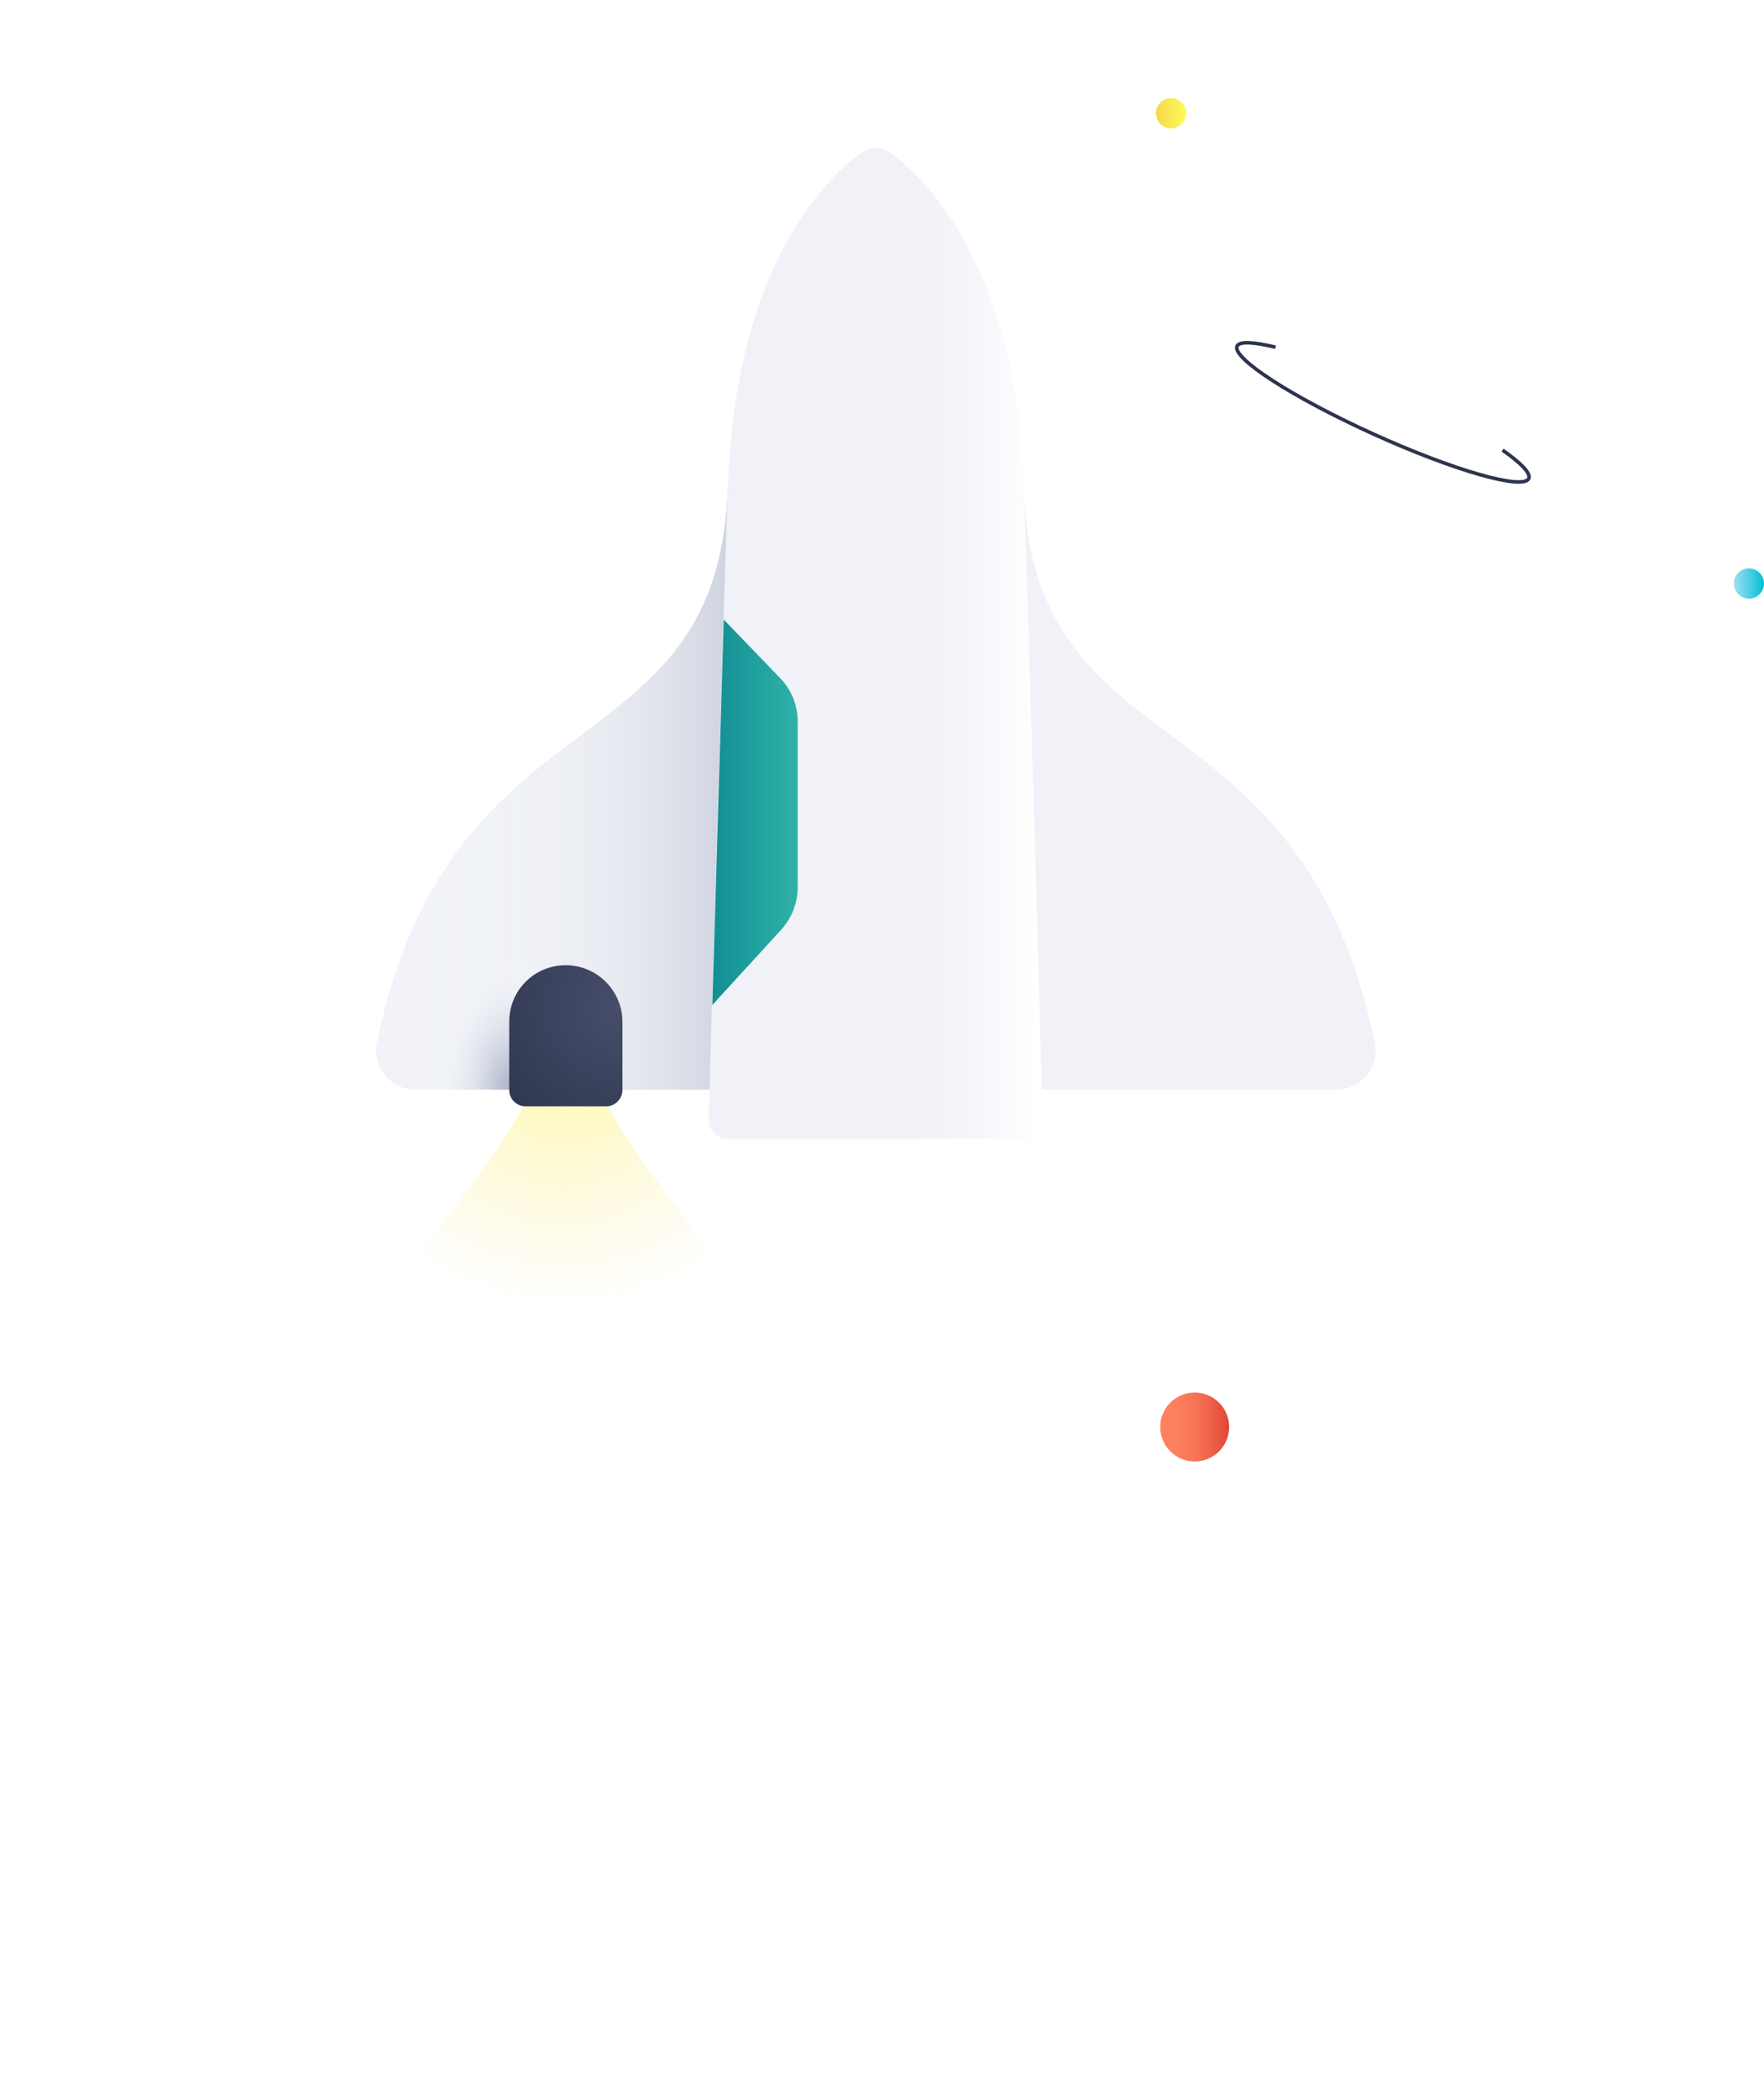 <?xml version="1.0" encoding="UTF-8" standalone="no"?>
<svg
   xmlns:dc="http://purl.org/dc/elements/1.1/"
   xmlns:cc="http://creativecommons.org/ns#"
   xmlns:rdf="http://www.w3.org/1999/02/22-rdf-syntax-ns#"
   xmlns:svg="http://www.w3.org/2000/svg"
   xmlns="http://www.w3.org/2000/svg"
   xmlns:xlink="http://www.w3.org/1999/xlink"
   id="Calque_2"
   viewBox="0 0 496 590.07"
   version="1.1"
   width="496"
   height="590.07">
  <defs
     id="defs271">
    <style
       id="style2">.cls-1{fill:url(#Dégradé_sans_nom_47-6);}.cls-2{fill:url(#Dégradé_sans_nom_16);}.cls-3{fill:url(#Dégradé_sans_nom_20);}.cls-4{fill:url(#Dégradé_sans_nom_47-9);}.cls-5{fill:url(#Dégradé_sans_nom_47-8);}.cls-6{fill:url(#Dégradé_sans_nom_21-2);}.cls-7{fill:url(#Dégradé_sans_nom_47-2);}.cls-8{fill:url(#Dégradé_sans_nom_2);}.cls-9{fill:url(#Dégradé_sans_nom_47-13);}.cls-10,.cls-11{opacity:.5;}.cls-12{fill:url(#Dégradé_sans_nom_12);}.cls-13{fill:url(#Dégradé_sans_nom_24-2);}.cls-14{fill:url(#Dégradé_sans_nom_31);}.cls-15{fill:url(#Dégradé_sans_nom_47-10);}.cls-16{fill:url(#Dégradé_sans_nom_15);}.cls-17{fill:url(#Dégradé_sans_nom_30-3);}.cls-18{fill:url(#Dégradé_sans_nom_17);}.cls-19{fill:url(#Dégradé_sans_nom_5);}.cls-20{fill:#f0f2f8;}.cls-21{fill:url(#Dégradé_sans_nom_26);}.cls-22{fill:url(#Dégradé_sans_nom_15-2);}.cls-11{fill:url(#Dégradé_sans_nom_11);isolation:isolate;}.cls-23{fill:url(#Dégradé_sans_nom_47-4);}.cls-24{fill:url(#Dégradé_sans_nom_30-2);}.cls-25{fill:url(#Dégradé_sans_nom_21);}.cls-26{fill:url(#Dégradé_sans_nom_47-14);}.cls-27{fill:url(#Dégradé_sans_nom_21-3);}.cls-28{fill:url(#Dégradé_sans_nom_47-3);}.cls-29{fill:url(#Dégradé_sans_nom_24);}.cls-30{fill:url(#Dégradé_sans_nom_31-2);}.cls-31{fill:url(#Dégradé_sans_nom_27);}.cls-32{fill:none;stroke:#2d344c;stroke-miterlimit:10;}.cls-33{fill:url(#Dégradé_sans_nom_47);}.cls-34{fill:url(#Dégradé_sans_nom_4);}.cls-35{fill:url(#Dégradé_sans_nom_47-12);}.cls-36{fill:url(#Dégradé_sans_nom_27-2);}.cls-37{fill:url(#Dégradé_sans_nom_47-15);}.cls-38{fill:url(#Dégradé_sans_nom_9);}.cls-39{fill:url(#Dégradé_sans_nom_4-2);}.cls-40{fill:url(#Dégradé_sans_nom_47-5);}.cls-41{fill:url(#Dégradé_sans_nom_47-11);}.cls-42{fill:url(#Dégradé_sans_nom_43);}.cls-43{fill:url(#Dégradé_sans_nom_19);}.cls-44{fill:url(#Dégradé_sans_nom_23);}.cls-45{fill:url(#Dégradé_sans_nom_10);}.cls-46{fill:url(#Dégradé_sans_nom_26-2);}.cls-47{fill:url(#Dégradé_sans_nom_47-7);}.cls-48{fill:url(#Dégradé_sans_nom_22);}.cls-49{fill:url(#Dégradé_sans_nom_32);}.cls-50{fill:url(#Dégradé_sans_nom_30);}</style>
    <linearGradient
       id="Dégradé_sans_nom_47"
       x1="1265.37"
       y1="829.04"
       x2="1265.37"
       y2="805.86"
       gradientTransform="matrix(0,-1,-1,0,1077.89,1666.5)"
       gradientUnits="userSpaceOnUse">
      <stop
         offset="0"
         stop-color="#ff8260"
         id="stop4" />
      <stop
         offset=".26"
         stop-color="#fd7f5e"
         id="stop6" />
      <stop
         offset=".47"
         stop-color="#f87556"
         id="stop8" />
      <stop
         offset=".66"
         stop-color="#ef634a"
         id="stop10" />
      <stop
         offset=".85"
         stop-color="#e34b39"
         id="stop12" />
      <stop
         offset="1"
         stop-color="#d63126"
         id="stop14" />
    </linearGradient>
    <linearGradient
       id="Dégradé_sans_nom_2"
       x1="175.43"
       y1="102.92"
       x2="167.4"
       y2="434.21"
       gradientTransform="matrix(1,0,0,-1,0,723.29)"
       gradientUnits="userSpaceOnUse">
      <stop
         offset=".2"
         stop-color="#ff8260"
         id="stop17" />
      <stop
         offset=".47"
         stop-color="#fe805f"
         id="stop19" />
      <stop
         offset=".64"
         stop-color="#fb795a"
         id="stop21" />
      <stop
         offset=".76"
         stop-color="#f56e51"
         id="stop23" />
      <stop
         offset=".86"
         stop-color="#ec5d45"
         id="stop25" />
      <stop
         offset=".94"
         stop-color="#e14736"
         id="stop27" />
      <stop
         offset="1"
         stop-color="#d63126"
         id="stop29" />
    </linearGradient>
    <radialGradient
       id="Dégradé_sans_nom_4"
       cx="82.69"
       cy="55.94"
       fx="82.69"
       fy="55.94"
       r="73.99"
       gradientTransform="translate(0,238.11)"
       gradientUnits="userSpaceOnUse">
      <stop
         offset="0"
         stop-color="#fffa5a"
         id="stop32" />
      <stop
         offset=".18"
         stop-color="#fdf356"
         stop-opacity=".78"
         id="stop34" />
      <stop
         offset=".48"
         stop-color="#fbe850"
         stop-opacity=".45"
         id="stop36" />
      <stop
         offset=".73"
         stop-color="#f9e04c"
         stop-opacity=".21"
         id="stop38" />
      <stop
         offset=".91"
         stop-color="#f7db49"
         stop-opacity=".06"
         id="stop40" />
      <stop
         offset="1"
         stop-color="#f7d948"
         stop-opacity="0"
         id="stop42" />
    </radialGradient>
    <radialGradient
       id="Dégradé_sans_nom_4-2"
       cx="257.21"
       fx="257.21"
       r="73.99"
       xlink:href="#D%C3%A9grad%C3%A9_sans_nom_4" />
    <radialGradient
       id="Dégradé_sans_nom_5"
       cx="297.47"
       cy="117.16"
       fx="297.47"
       fy="117.16"
       r="6.7"
       gradientTransform="translate(0,238.11)"
       gradientUnits="userSpaceOnUse">
      <stop
         offset="0"
         stop-color="#ff8260"
         id="stop46" />
      <stop
         offset=".19"
         stop-color="#fb7b5b"
         id="stop48" />
      <stop
         offset=".48"
         stop-color="#f1664c"
         id="stop50" />
      <stop
         offset=".82"
         stop-color="#e04534"
         id="stop52" />
      <stop
         offset="1"
         stop-color="#d63126"
         id="stop54" />
    </radialGradient>
    <linearGradient
       id="Dégradé_sans_nom_21"
       x1="411.45"
       y1="-74.08"
       x2="419.98"
       y2="-74.08"
       gradientTransform="translate(0,238.11)"
       gradientUnits="userSpaceOnUse">
      <stop
         offset="0"
         stop-color="#a4dff4"
         id="stop57" />
      <stop
         offset="1"
         stop-color="#00c0d4"
         id="stop59" />
    </linearGradient>
    <linearGradient
       id="Dégradé_sans_nom_30"
       x1="249.03"
       y1="-206.27"
       x2="257.56"
       y2="-206.27"
       gradientTransform="translate(0,238.11)"
       gradientUnits="userSpaceOnUse">
      <stop
         offset="0"
         stop-color="#f7d948"
         id="stop62" />
      <stop
         offset="1"
         stop-color="#fffa5a"
         id="stop64" />
    </linearGradient>
    <linearGradient
       id="Dégradé_sans_nom_21-2"
       x1="8.29"
       y1="-185.62"
       x2="16.82"
       y2="-185.62"
       xlink:href="#D%C3%A9grad%C3%A9_sans_nom_21" />
    <radialGradient
       id="Dégradé_sans_nom_9"
       cx="35.77"
       cy="-58.8"
       fx="35.77"
       fy="-58.8"
       r="9.77"
       gradientTransform="translate(0,238.11)"
       gradientUnits="userSpaceOnUse">
      <stop
         offset="0"
         stop-color="#ff89b2"
         id="stop68" />
      <stop
         offset=".18"
         stop-color="#fc82ac"
         id="stop70" />
      <stop
         offset=".45"
         stop-color="#f36e9a"
         id="stop72" />
      <stop
         offset=".76"
         stop-color="#e44e7d"
         id="stop74" />
      <stop
         offset="1"
         stop-color="#d63162"
         id="stop76" />
    </radialGradient>
    <radialGradient
       id="Dégradé_sans_nom_10"
       cx="329.13"
       cy="-133.87"
       fx="329.13"
       fy="-133.87"
       r="55.21"
       gradientTransform="translate(0,238.11)"
       gradientUnits="userSpaceOnUse">
      <stop
         offset="0"
         stop-color="#a4dff4"
         id="stop79" />
      <stop
         offset="1"
         stop-color="#00c0d4"
         id="stop81" />
    </radialGradient>
    <radialGradient
       id="Dégradé_sans_nom_11"
       cx="329.58"
       cy="-138.03"
       fx="329.58"
       fy="-138.03"
       r="36.4"
       gradientTransform="translate(0,238.11)"
       gradientUnits="userSpaceOnUse">
      <stop
         offset="0"
         stop-color="#fff"
         id="stop84" />
      <stop
         offset=".06"
         stop-color="#fff"
         stop-opacity=".91"
         id="stop86" />
      <stop
         offset=".27"
         stop-color="#fff"
         stop-opacity=".63"
         id="stop88" />
      <stop
         offset=".46"
         stop-color="#fff"
         stop-opacity=".41"
         id="stop90" />
      <stop
         offset=".63"
         stop-color="#fff"
         stop-opacity=".23"
         id="stop92" />
      <stop
         offset=".78"
         stop-color="#fff"
         stop-opacity=".11"
         id="stop94" />
      <stop
         offset=".91"
         stop-color="#fff"
         stop-opacity=".03"
         id="stop96" />
      <stop
         offset="1"
         stop-color="#fff"
         stop-opacity="0"
         id="stop98" />
    </radialGradient>
    <radialGradient
       id="Dégradé_sans_nom_12"
       cx="293.05"
       cy="-127.85"
       fx="293.05"
       fy="-127.85"
       r="6.32"
       gradientTransform="translate(0,238.11)"
       gradientUnits="userSpaceOnUse">
      <stop
         offset="0"
         stop-color="#474e6b"
         id="stop101" />
      <stop
         offset=".61"
         stop-color="#383f59"
         id="stop103" />
      <stop
         offset="1"
         stop-color="#2d344c"
         id="stop105" />
    </radialGradient>
    <linearGradient
       id="Dégradé_sans_nom_15"
       x1="133.25"
       y1="-16.81"
       x2="-5.99"
       y2="-16.81"
       gradientTransform="translate(0,238.11)"
       gradientUnits="userSpaceOnUse">
      <stop
         offset="0"
         stop-color="#c8cddb"
         id="stop108" />
      <stop
         offset=".07"
         stop-color="#d0d4e0"
         stop-opacity=".86"
         id="stop110" />
      <stop
         offset=".2"
         stop-color="#dcdfe8"
         stop-opacity=".63"
         id="stop112" />
      <stop
         offset=".33"
         stop-color="#e7e9ef"
         stop-opacity=".44"
         id="stop114" />
      <stop
         offset=".46"
         stop-color="#f0f1f5"
         stop-opacity=".28"
         id="stop116" />
      <stop
         offset=".59"
         stop-color="#f6f7f9"
         stop-opacity=".16"
         id="stop118" />
      <stop
         offset=".72"
         stop-color="#fbfcfd"
         stop-opacity=".07"
         id="stop120" />
      <stop
         offset=".86"
         stop-color="#fefefe"
         stop-opacity=".02"
         id="stop122" />
      <stop
         offset="1"
         stop-color="#fff"
         stop-opacity="0"
         id="stop124" />
    </linearGradient>
    <radialGradient
       id="Dégradé_sans_nom_24"
       cx="530.44"
       cy="1452.03"
       fx="530.44"
       fy="1452.03"
       r="37.36"
       gradientTransform="matrix(0,1,-0.59,0,924.61,-224.12)"
       gradientUnits="userSpaceOnUse">
      <stop
         offset="0"
         stop-color="#a7b0c8"
         id="stop127" />
      <stop
         offset=".23"
         stop-color="#b9c0d3"
         stop-opacity=".79"
         id="stop129" />
      <stop
         offset=".74"
         stop-color="#e7eaf0"
         stop-opacity=".27"
         id="stop131" />
      <stop
         offset="1"
         stop-color="#fff"
         stop-opacity="0"
         id="stop133" />
    </radialGradient>
    <linearGradient
       id="Dégradé_sans_nom_15-2"
       x1="195.71"
       y1="-16.81"
       x2="288.12"
       y2="-16.81"
       xlink:href="#D%C3%A9grad%C3%A9_sans_nom_15" />
    <linearGradient
       id="Dégradé_sans_nom_16"
       x1="217.51"
       y1="82.09"
       x2="123.56"
       y2="82.09"
       gradientTransform="translate(0,238.11)"
       gradientUnits="userSpaceOnUse">
      <stop
         offset="0"
         stop-color="#2d344c"
         id="stop137" />
      <stop
         offset=".39"
         stop-color="#30374f"
         id="stop139" />
      <stop
         offset=".7"
         stop-color="#383f59"
         id="stop141" />
      <stop
         offset=".99"
         stop-color="#464d6a"
         id="stop143" />
      <stop
         offset="1"
         stop-color="#474e6b"
         id="stop145" />
    </linearGradient>
    <linearGradient
       id="Dégradé_sans_nom_17"
       x1="108.84"
       y1="-57.24"
       x2="213.78"
       y2="-57.24"
       gradientTransform="translate(0,238.11)"
       gradientUnits="userSpaceOnUse">
      <stop
         offset="0"
         stop-color="#a7b0c8"
         id="stop148" />
      <stop
         offset=".28"
         stop-color="#c4cada"
         stop-opacity=".68"
         id="stop150" />
      <stop
         offset=".63"
         stop-color="#e3e6ee"
         stop-opacity=".31"
         id="stop152" />
      <stop
         offset=".87"
         stop-color="#f7f8fa"
         stop-opacity=".09"
         id="stop154" />
      <stop
         offset="1"
         stop-color="#fff"
         stop-opacity="0"
         id="stop156" />
    </linearGradient>
    <linearGradient
       id="Dégradé_sans_nom_27"
       x1="215.86"
       y1="-57.24"
       x2="178.42"
       y2="-57.24"
       gradientTransform="translate(0,238.11)"
       gradientUnits="userSpaceOnUse">
      <stop
         offset="0"
         stop-color="#fff"
         id="stop159" />
      <stop
         offset=".13"
         stop-color="#fff"
         stop-opacity=".81"
         id="stop161" />
      <stop
         offset=".3"
         stop-color="#fff"
         stop-opacity=".57"
         id="stop163" />
      <stop
         offset=".48"
         stop-color="#fff"
         stop-opacity=".37"
         id="stop165" />
      <stop
         offset=".64"
         stop-color="#fff"
         stop-opacity=".21"
         id="stop167" />
      <stop
         offset=".78"
         stop-color="#fff"
         stop-opacity=".09"
         id="stop169" />
      <stop
         offset=".91"
         stop-color="#fff"
         stop-opacity=".02"
         id="stop171" />
      <stop
         offset="1"
         stop-color="#fff"
         stop-opacity="0"
         id="stop173" />
    </linearGradient>
    <radialGradient
       id="Dégradé_sans_nom_19"
       cx="171.04"
       cy="-161.19"
       fx="171.04"
       fy="-161.19"
       r="52.77"
       gradientTransform="translate(0,238.11)"
       gradientUnits="userSpaceOnUse">
      <stop
         offset="0"
         stop-color="#474e6b"
         id="stop176" />
      <stop
         offset="0"
         stop-color="#464d6a"
         id="stop178" />
      <stop
         offset=".3"
         stop-color="#383f59"
         id="stop180" />
      <stop
         offset=".61"
         stop-color="#30374f"
         id="stop182" />
      <stop
         offset="1"
         stop-color="#2d344c"
         id="stop184" />
    </radialGradient>
    <linearGradient
       id="Dégradé_sans_nom_20"
       x1="141.01"
       y1="64.01"
       x2="148.29"
       y2="64.01"
       gradientTransform="translate(0,238.11)"
       gradientUnits="userSpaceOnUse">
      <stop
         offset="0"
         stop-color="#ff8260"
         id="stop187" />
      <stop
         offset=".45"
         stop-color="#ec5c45"
         id="stop189" />
      <stop
         offset="1"
         stop-color="#d63126"
         id="stop191" />
    </linearGradient>
    <linearGradient
       id="Dégradé_sans_nom_21-3"
       x1="157.3"
       y1="64.01"
       x2="164.58"
       y2="64.01"
       xlink:href="#D%C3%A9grad%C3%A9_sans_nom_21" />
    <radialGradient
       id="Dégradé_sans_nom_22"
       cx="178.89"
       cy="63"
       fx="178.89"
       fy="63"
       r="5.45"
       gradientTransform="translate(0,238.11)"
       gradientUnits="userSpaceOnUse">
      <stop
         offset="0"
         stop-color="#474e6b"
         id="stop195" />
      <stop
         offset=".63"
         stop-color="#383f59"
         id="stop197" />
      <stop
         offset="1"
         stop-color="#2d344c"
         id="stop199" />
    </radialGradient>
    <linearGradient
       id="Dégradé_sans_nom_23"
       x1="189.88"
       y1="64.01"
       x2="197.16"
       y2="64.01"
       gradientTransform="translate(0,238.11)"
       gradientUnits="userSpaceOnUse">
      <stop
         offset="0"
         stop-color="#ff8260"
         id="stop202" />
      <stop
         offset=".29"
         stop-color="#f1674d"
         id="stop204" />
      <stop
         offset=".75"
         stop-color="#de4031"
         id="stop206" />
      <stop
         offset="1"
         stop-color="#d63126"
         id="stop208" />
    </linearGradient>
    <radialGradient
       id="Dégradé_sans_nom_24-2"
       cx="763.17"
       cy="1617.22"
       fx="763.17"
       fy="1617.22"
       r="53.5"
       gradientTransform="matrix(0,1,-0.56,0,1145.68,-458.26)"
       xlink:href="#D%C3%A9grad%C3%A9_sans_nom_24" />
    <linearGradient
       id="Dégradé_sans_nom_26"
       x1="175.87"
       y1="-9.77"
       x2="112.78"
       y2="-9.77"
       gradientTransform="translate(0,238.11)"
       gradientUnits="userSpaceOnUse">
      <stop
         offset="0"
         stop-color="#43c9b5"
         id="stop212" />
      <stop
         offset=".19"
         stop-color="#3dc2b1"
         id="stop214" />
      <stop
         offset=".48"
         stop-color="#2caea6"
         id="stop216" />
      <stop
         offset=".82"
         stop-color="#118e94"
         id="stop218" />
      <stop
         offset="1"
         stop-color="#007a88"
         id="stop220" />
    </linearGradient>
    <linearGradient
       id="Dégradé_sans_nom_26-2"
       x1="223.04"
       x2="128.48"
       y2="-9.77"
       xlink:href="#D%C3%A9grad%C3%A9_sans_nom_26" />
    <linearGradient
       id="Dégradé_sans_nom_27-2"
       x1="233.17"
       y1="-9.77"
       x2="193.33"
       y2="-9.77"
       xlink:href="#D%C3%A9grad%C3%A9_sans_nom_27" />
    <linearGradient
       id="Dégradé_sans_nom_30-2"
       x1="70.98"
       y1="67.59"
       x2="95.06"
       y2="67.59"
       xlink:href="#D%C3%A9grad%C3%A9_sans_nom_30" />
    <radialGradient
       id="Dégradé_sans_nom_31"
       cx="97.9"
       cy="45.18"
       fx="97.9"
       fy="45.18"
       r="45.07"
       gradientTransform="translate(0,238.11)"
       gradientUnits="userSpaceOnUse">
      <stop
         offset="0"
         stop-color="#474e6b"
         id="stop226" />
      <stop
         offset=".83"
         stop-color="#323952"
         id="stop228" />
      <stop
         offset="1"
         stop-color="#2d344c"
         id="stop230" />
    </radialGradient>
    <linearGradient
       id="Dégradé_sans_nom_30-3"
       x1="245.53"
       y1="67.59"
       x2="269.61"
       y2="67.59"
       xlink:href="#D%C3%A9grad%C3%A9_sans_nom_30" />
    <radialGradient
       id="Dégradé_sans_nom_31-2"
       cx="272.42"
       fx="272.42"
       r="45.07"
       xlink:href="#D%C3%A9grad%C3%A9_sans_nom_31" />
    <radialGradient
       id="Dégradé_sans_nom_32"
       cx="53.72"
       cy="-198.92"
       fx="53.72"
       fy="-198.92"
       r="37.26"
       gradientTransform="translate(0,238.11)"
       gradientUnits="userSpaceOnUse">
      <stop
         offset="0"
         stop-color="#d63126"
         id="stop235" />
      <stop
         offset=".25"
         stop-color="#de4131"
         id="stop237" />
      <stop
         offset=".74"
         stop-color="#f36a4f"
         id="stop239" />
      <stop
         offset="1"
         stop-color="#ff8260"
         id="stop241" />
    </radialGradient>
    <linearGradient
       id="Dégradé_sans_nom_47-2"
       x1="170.3"
       y1="304.74"
       x2="170.3"
       y2="79.19"
       gradientTransform="translate(0,238.11)"
       xlink:href="#D%C3%A9grad%C3%A9_sans_nom_47" />
    <linearGradient
       id="Dégradé_sans_nom_47-3"
       x1="170.3"
       y1="347.48"
       x2="170.3"
       y2="88.93"
       gradientTransform="translate(0,238.11)"
       xlink:href="#D%C3%A9grad%C3%A9_sans_nom_47" />
    <linearGradient
       id="Dégradé_sans_nom_47-4"
       x1="23.86"
       y1="291.27"
       x2="23.86"
       y2="268.09"
       gradientTransform="matrix(1,0,0,-1,0,723.29)"
       xlink:href="#D%C3%A9grad%C3%A9_sans_nom_47" />
    <linearGradient
       id="Dégradé_sans_nom_47-5"
       x1="177.23"
       y1="164.2"
       x2="177.23"
       y2="141.02"
       gradientTransform="matrix(1,0,0,-1,0,723.29)"
       xlink:href="#D%C3%A9grad%C3%A9_sans_nom_47" />
    <linearGradient
       id="Dégradé_sans_nom_47-6"
       x1="1010.22"
       y1="-750.82"
       x2="1010.22"
       y2="-829.27"
       gradientTransform="matrix(-0.707,0.707,0.707,0.707,1328.41,366.36)"
       xlink:href="#D%C3%A9grad%C3%A9_sans_nom_47" />
    <linearGradient
       id="Dégradé_sans_nom_47-7"
       x1="1275.1"
       y1="94.78"
       x2="1275.1"
       y2="28.52"
       gradientTransform="matrix(0.585,-0.811,-0.811,-0.585,-448.89,1624.69)"
       xlink:href="#D%C3%A9grad%C3%A9_sans_nom_47" />
    <linearGradient
       id="Dégradé_sans_nom_47-8"
       x1="606.85"
       y1="-692.16"
       x2="606.85"
       y2="-723.71"
       gradientTransform="matrix(0,1,1,0,839.65,-131)"
       xlink:href="#D%C3%A9grad%C3%A9_sans_nom_47" />
    <linearGradient
       id="Dégradé_sans_nom_47-9"
       x1="1595.83"
       y1="482.03"
       x2="1595.83"
       y2="469.72"
       gradientTransform="matrix(-0.707,-0.707,-0.707,0.707,1652.77,1144.99)"
       xlink:href="#D%C3%A9grad%C3%A9_sans_nom_47" />
    <linearGradient
       id="Dégradé_sans_nom_47-10"
       x1="1341.68"
       y1="716.55"
       x2="1341.68"
       y2="681.36"
       gradientTransform="matrix(0,-1,-1,0,992.04,1839.15)"
       xlink:href="#D%C3%A9grad%C3%A9_sans_nom_47" />
    <linearGradient
       id="Dégradé_sans_nom_47-11"
       x1="1250.53"
       y1="967.75"
       x2="1250.53"
       y2="944.56"
       xlink:href="#D%C3%A9grad%C3%A9_sans_nom_47" />
    <radialGradient
       id="Dégradé_sans_nom_43"
       cx="148.94"
       cy="131.44"
       fx="148.94"
       fy="131.44"
       r="6.13"
       gradientTransform="translate(0,238.11)"
       gradientUnits="userSpaceOnUse">
      <stop
         offset="0"
         stop-color="#ff8260"
         id="stop254" />
      <stop
         offset=".27"
         stop-color="#fd7f5e"
         id="stop256" />
      <stop
         offset=".48"
         stop-color="#f87557"
         id="stop258" />
      <stop
         offset=".66"
         stop-color="#f0654b"
         id="stop260" />
      <stop
         offset=".84"
         stop-color="#e44d3a"
         id="stop262" />
      <stop
         offset="1"
         stop-color="#d63126"
         id="stop264" />
    </radialGradient>
    <linearGradient
       id="Dégradé_sans_nom_47-12"
       x1="1231.07"
       y1="891.77"
       x2="1231.07"
       y2="868.59"
       xlink:href="#D%C3%A9grad%C3%A9_sans_nom_47" />
    <linearGradient
       id="Dégradé_sans_nom_47-13"
       x1="1136.83"
       y1="937.83"
       x2="1136.83"
       y2="900.43"
       xlink:href="#D%C3%A9grad%C3%A9_sans_nom_47" />
    <linearGradient
       id="Dégradé_sans_nom_47-14"
       x1="1098.87"
       y1="1013.31"
       x2="1098.87"
       y2="997.35"
       xlink:href="#D%C3%A9grad%C3%A9_sans_nom_47" />
    <linearGradient
       id="Dégradé_sans_nom_47-15"
       x1="1132.35"
       y1="760.63"
       x2="1132.35"
       y2="744.67"
       xlink:href="#D%C3%A9grad%C3%A9_sans_nom_47" />
    <linearGradient
       xlink:href="#Dégradé_sans_nom_47"
       id="linearGradient1244"
       gradientUnits="userSpaceOnUse"
       gradientTransform="matrix(0,-1,-1,0,1077.89,1666.5)"
       x1="1265.37"
       y1="829.04"
       x2="1265.37"
       y2="805.86" />
    <radialGradient
       xlink:href="#Dégradé_sans_nom_4"
       id="radialGradient1246"
       gradientUnits="userSpaceOnUse"
       gradientTransform="translate(0,238.11)"
       cx="82.69"
       cy="55.94"
       fx="82.69"
       fy="55.94"
       r="73.99" />
    <linearGradient
       xlink:href="#Dégradé_sans_nom_21"
       id="linearGradient1248"
       gradientUnits="userSpaceOnUse"
       gradientTransform="translate(0,238.11)"
       x1="411.45"
       y1="-74.08"
       x2="419.98"
       y2="-74.08" />
    <linearGradient
       xlink:href="#Dégradé_sans_nom_30"
       id="linearGradient1250"
       gradientUnits="userSpaceOnUse"
       gradientTransform="translate(0,238.11)"
       x1="249.03"
       y1="-206.27"
       x2="257.56"
       y2="-206.27" />
    <linearGradient
       xlink:href="#Dégradé_sans_nom_15"
       id="linearGradient1252"
       gradientUnits="userSpaceOnUse"
       gradientTransform="translate(0,238.11)"
       x1="133.25"
       y1="-16.81"
       x2="-5.99"
       y2="-16.81" />
    <radialGradient
       xlink:href="#Dégradé_sans_nom_24"
       id="radialGradient1254"
       gradientUnits="userSpaceOnUse"
       gradientTransform="matrix(0,1,-0.59,0,924.61,-224.12)"
       cx="530.44"
       cy="1452.03"
       fx="530.44"
       fy="1452.03"
       r="37.36" />
    <linearGradient
       xlink:href="#Dégradé_sans_nom_27"
       id="linearGradient1256"
       gradientUnits="userSpaceOnUse"
       gradientTransform="translate(0,238.11)"
       x1="215.86"
       y1="-57.24"
       x2="178.42"
       y2="-57.24" />
    <linearGradient
       xlink:href="#Dégradé_sans_nom_26"
       id="linearGradient1258"
       gradientUnits="userSpaceOnUse"
       gradientTransform="translate(0,238.11)"
       x1="175.87"
       y1="-9.77"
       x2="112.78"
       y2="-9.77" />
    <radialGradient
       xlink:href="#Dégradé_sans_nom_31"
       id="radialGradient1260"
       gradientUnits="userSpaceOnUse"
       gradientTransform="translate(0,238.11)"
       cx="97.9"
       cy="45.18"
       fx="97.9"
       fy="45.18"
       r="45.07" />
  </defs>
  <g
     id="Calque_1-2"
     transform="translate(76)">
    <circle
       class="cls-33"
       cx="259.92"
       cy="401.14"
       r="9.69"
       id="circle273"
       style="fill:url(#linearGradient1244)" />
    <path
       class="cls-8"
       d="m 344.47,488.67 v 0 c 0,0 0,-0.07 0,0 v 0 C 344.4,415.6 198.93,402.4 198.93,310.92 l -26.17,-5.44 v -0.22 l -0.45,0.07 -0.52,-0.07 v 0.22 l -26.17,5.44 C 145.62,402.4 0.07,415.6 0,488.67 v 0 0.07 0 c 0.97,18.94 13.2,33.93 28.03,33.93 h 0.52 c 6.11,17.37 19.68,29.53 35.42,29.53 4.85,0 9.54,-1.19 13.79,-3.28 3.5,14.91 14.24,25.8 26.92,25.8 5.07,0 9.77,-1.71 13.87,-4.77 4.77,11.93 14.39,20.13 25.43,20.13 15.81,0 28.63,-9.17 28.63,-29.6 0,20.5 12.75,29.6 28.48,29.6 11.03,0 20.65,-8.2 25.35,-20.13 4.1,3.06 8.8,4.77 13.87,4.77 12.6,0 23.26,-10.89 26.77,-25.8 4.25,2.09 8.87,3.28 13.72,3.28 15.66,0 29.15,-12.08 35.27,-29.53 h 0.52 c 14.76,-0.07 26.92,-14.99 27.89,-34 v 0 z"
       id="path275"
       style="fill:url(#D%C3%A9grad%C3%A9_sans_nom_2)" />
    <g
       class="cls-10"
       id="g279">
      <path
         class="cls-34"
         d="m 33.55,374.22 c 0,-24.46 44.07,-52.79 44.07,-87.46 h 10.81 c 0,34.67 44.07,63 44.07,87.46 z"
         id="path277"
         style="fill:url(#radialGradient1246)" />
    </g>
    <g
       class="cls-10"
       id="g283">
      <path
         class="cls-39"
         d="m 208.1,374.22 c 0,-24.46 44.07,-52.79 44.07,-87.46 h 10.81 c 0,34.67 44.07,63 44.07,87.46 h -98.94 z"
         id="path281"
         style="fill:url(#D%C3%A9grad%C3%A9_sans_nom_4-2)" />
    </g>
    <circle
       class="cls-19"
       cx="296.15"
       cy="356.33"
       r="4.25"
       id="circle285"
       style="fill:url(#D%C3%A9grad%C3%A9_sans_nom_5)" />
    <circle
       class="cls-25"
       cx="415.75"
       cy="164.03"
       r="4.25"
       id="circle287"
       style="fill:url(#linearGradient1248)" />
    <circle
       class="cls-50"
       cx="253.28"
       cy="31.84"
       r="4.25"
       id="circle289"
       style="fill:url(#linearGradient1250)" />
    <circle
       class="cls-6"
       cx="12.53"
       cy="52.49"
       r="4.25"
       id="circle291"
       style="fill:url(#D%C3%A9grad%C3%A9_sans_nom_21-2)" />
    <circle
       class="cls-38"
       cx="34"
       cy="180.88"
       r="6.04"
       id="circle293"
       style="fill:url(#D%C3%A9grad%C3%A9_sans_nom_9)" />
    <circle
       class="cls-45"
       cx="313.15"
       cy="115.27"
       r="35.12"
       id="circle295"
       style="fill:url(#D%C3%A9grad%C3%A9_sans_nom_10)" />
    <circle
       class="cls-11"
       cx="313.15"
       cy="115.27"
       r="35.12"
       id="circle297"
       style="fill:url(#D%C3%A9grad%C3%A9_sans_nom_11)" />
    <path
       class="cls-32"
       d="m 346.48,126.53 c 5.22,3.65 7.98,6.49 7.38,7.98 -1.49,3.36 -21.1,-2.24 -43.77,-12.53 -22.67,-10.29 -39.74,-21.32 -38.25,-24.68 0.67,-1.42 4.62,-1.19 10.81,0.3"
       id="path299" />
    <circle
       class="cls-12"
       cx="290.56"
       cy="112.06"
       r="4.7"
       id="circle301"
       style="fill:url(#D%C3%A9grad%C3%A9_sans_nom_12)" />
    <path
       class="cls-20"
       d="m 128.69,136.3 c -2.24,81.57 -77.69,55.77 -98.72,156.73 -1.27,5.96 2.54,11.78 8.5,13.05 0.75,0.15 1.49,0.22 2.24,0.22 h 129.51 z"
       id="path303" />
    <path
       class="cls-20"
       d="m 211.83,136.3 c 2.24,81.57 77.69,55.77 98.72,156.73 1.27,5.96 -2.54,11.78 -8.5,13.05 -0.75,0.15 -1.49,0.22 -2.24,0.22 H 170.3 Z"
       id="path305" />
    <path
       class="cls-16"
       d="m 128.69,136.3 c -2.24,81.57 -77.69,55.77 -98.72,156.73 -1.27,5.96 2.54,11.78 8.5,13.05 0.75,0.15 1.49,0.22 2.24,0.22 h 129.51 z"
       id="path307"
       style="fill:url(#linearGradient1252)" />
    <path
       class="cls-29"
       d="m 128.69,136.3 c -2.24,81.57 -77.69,55.77 -98.72,156.73 -1.27,5.96 2.54,11.78 8.5,13.05 0.75,0.15 1.49,0.22 2.24,0.22 h 129.51 z"
       id="path309"
       style="fill:url(#radialGradient1254)" />
    <path
       class="cls-22"
       d="m 211.83,136.3 c 2.24,81.57 77.69,55.77 98.72,156.73 1.27,5.96 -2.54,11.78 -8.5,13.05 -0.75,0.15 -1.49,0.22 -2.24,0.22 H 170.3 Z"
       id="path311"
       style="fill:url(#D%C3%A9grad%C3%A9_sans_nom_15-2)" />
    <path
       class="cls-2"
       d="m 130.18,314.57 h 80.3 v 7.08 c 0,2.31 -1.86,4.18 -4.18,4.18 h -71.95 c -2.31,0 -4.18,-1.86 -4.18,-4.18 v 0 -7.08 0 z"
       id="path313"
       style="fill:url(#D%C3%A9grad%C3%A9_sans_nom_16)" />
    <path
       class="cls-20"
       d="m 211.83,136.3 c -2.31,-62.03 -27.66,-86.27 -37.58,-93.42 -2.39,-1.71 -5.59,-1.71 -7.98,0 -9.92,7.16 -35.27,31.46 -37.58,93.42 -1.42,37.5 -4.7,152.03 -5.44,178.42 -0.07,2.91 2.24,5.37 5.14,5.44 h 83.43 c 2.91,0 5.29,-2.39 5.29,-5.29 v -0.15 c -0.6,-26.39 -3.88,-140.92 -5.29,-178.42 z"
       id="path315" />
    <path
       class="cls-18"
       d="m 211.83,136.3 c -2.31,-62.03 -27.66,-86.27 -37.58,-93.42 -2.39,-1.71 -5.59,-1.71 -7.98,0 -9.92,7.16 -35.27,31.46 -37.58,93.42 -1.42,37.5 -4.7,152.03 -5.44,178.42 -0.07,2.91 2.24,5.37 5.14,5.44 h 83.43 c 2.91,0 5.29,-2.39 5.29,-5.29 v -0.15 c -0.6,-26.39 -3.88,-140.92 -5.29,-178.42 z"
       id="path317"
       style="fill:url(#D%C3%A9grad%C3%A9_sans_nom_17)" />
    <path
       class="cls-31"
       d="m 211.83,136.3 c -2.31,-62.03 -27.66,-86.27 -37.58,-93.42 -2.39,-1.71 -5.59,-1.71 -7.98,0 -9.92,7.16 -35.27,31.46 -37.58,93.42 -1.42,37.5 -4.7,152.03 -5.44,178.42 -0.07,2.91 2.24,5.37 5.14,5.44 h 83.43 c 2.91,0 5.29,-2.39 5.29,-5.29 v -0.15 c -0.6,-26.39 -3.88,-140.92 -5.29,-178.42 z"
       id="path319"
       style="fill:url(#linearGradient1256)" />
    <path
       class="cls-43"
       d="m 170.3,89.1 c -20.5,0 -33.33,18.04 -19.68,14.91 8.05,-1.86 13.35,-2.46 19.68,-2.46 6.33,0 11.71,0.6 19.68,2.46 13.64,3.13 0.82,-14.91 -19.68,-14.91 z"
       id="path321"
       style="fill:url(#D%C3%A9grad%C3%A9_sans_nom_19)" />
    <circle
       class="cls-3"
       cx="144.65"
       cy="302.12"
       r="3.65"
       id="circle323"
       style="fill:url(#D%C3%A9grad%C3%A9_sans_nom_20)" />
    <circle
       class="cls-27"
       cx="160.9"
       cy="302.12"
       r="3.65"
       id="circle325"
       style="fill:url(#D%C3%A9grad%C3%A9_sans_nom_21-3)" />
    <circle
       class="cls-48"
       cx="177.23"
       cy="302.12"
       r="3.65"
       id="circle327"
       style="fill:url(#D%C3%A9grad%C3%A9_sans_nom_22)" />
    <circle
       class="cls-44"
       cx="193.48"
       cy="302.12"
       r="3.65"
       id="circle329"
       style="fill:url(#D%C3%A9grad%C3%A9_sans_nom_23)" />
    <path
       class="cls-13"
       d="m 211.83,136.3 c 2.24,81.57 77.69,55.77 98.72,156.73 1.27,5.96 -2.54,11.78 -8.5,13.05 -0.75,0.15 -1.49,0.22 -2.24,0.22 H 170.3 Z"
       id="path331"
       style="fill:url(#D%C3%A9grad%C3%A9_sans_nom_24-2)" />
    <path
       class="cls-21"
       d="m 127.5,174.17 15.88,16.48 c 3.21,3.28 4.92,7.68 4.92,12.3 v 46.45 c 0,4.4 -1.64,8.65 -4.62,11.93 l -19.39,21.18 z"
       id="path333"
       style="fill:url(#linearGradient1258)" />
    <path
       class="cls-46"
       d="m 213.17,174.17 -15.88,16.48 c -3.21,3.28 -4.92,7.68 -4.92,12.3 v 46.45 c 0,4.4 1.64,8.65 4.62,11.93 l 19.39,21.18 z"
       id="path335"
       style="fill:url(#D%C3%A9grad%C3%A9_sans_nom_26-2)" />
    <path
       class="cls-36"
       d="m 213.17,174.17 -15.88,16.48 c -3.21,3.28 -4.92,7.68 -4.92,12.3 v 46.45 c 0,4.4 1.64,8.65 4.62,11.93 l 19.39,21.18 z"
       id="path337"
       style="fill:url(#D%C3%A9grad%C3%A9_sans_nom_27-2)" />
    <path
       class="cls-24"
       d="m 82.99,320.69 v 0 c -6.64,0 -12,-5.37 -12,-12 v 0 -14.46 c 0,-1.94 1.57,-3.5 3.43,-3.5 h 17.15 c 1.94,0 3.5,1.57 3.5,3.43 v 0 14.46 c 0,6.71 -5.37,12.08 -12.08,12.08 q 0.07,0 0,0 v 0 z"
       id="path339"
       style="fill:url(#D%C3%A9grad%C3%A9_sans_nom_30-2)" />
    <path
       class="cls-14"
       d="m 83.06,271.33 v 0 c 8.8,0 15.96,7.16 15.96,15.96 v 19.09 c 0,2.54 -2.09,4.62 -4.55,4.62 H 71.8 c -2.54,0 -4.62,-2.09 -4.62,-4.55 v 0 -19.09 c -0.07,-8.95 7.08,-16.03 15.88,-16.03 z"
       id="path341"
       style="fill:url(#radialGradient1260)" />
    <path
       class="cls-17"
       d="m 257.53,320.69 v 0 c -6.64,0 -12,-5.37 -12,-12 v 0 -14.46 c 0,-1.94 1.57,-3.5 3.5,-3.5 h 17.15 c 1.94,0 3.5,1.57 3.5,3.43 v 0 14.46 c -0.07,6.71 -5.44,12.08 -12.15,12.08 v 0 z"
       id="path343"
       style="fill:url(#D%C3%A9grad%C3%A9_sans_nom_30-3)" />
    <path
       class="cls-30"
       d="m 257.53,271.33 v 0 c 8.8,0 15.96,7.16 15.96,15.88 v 0 19.09 c 0,2.54 -2.09,4.62 -4.62,4.62 H 246.2 c -2.54,0 -4.62,-2.09 -4.62,-4.55 v 0 -19.09 c 0.07,-8.87 7.16,-15.96 15.96,-15.96 v 0 z"
       id="path345"
       style="fill:url(#D%C3%A9grad%C3%A9_sans_nom_31-2)" />
    <path
       class="cls-49"
       d="M 60.92,0 C 44.66,0 30.35,10.89 26.1,26.62 c 9.17,-12.3 26.62,-14.84 39,-5.67 12.3,9.17 14.84,26.62 5.67,39 C 66.15,66.14 59.21,70.16 51.53,70.98 70.77,76.2 90.6,64.79 95.74,45.55 100.88,26.31 89.55,6.49 70.31,1.34 67.25,0.45 64.05,0 60.92,0 Z"
       id="path347"
       style="fill:url(#D%C3%A9grad%C3%A9_sans_nom_32)" />
    <path
       class="cls-7"
       d="m 48.69,540.86 c 0,-60.1 108.34,-129.74 108.34,-215.11 h 26.54 c 0,85.3 108.34,154.94 108.34,215.11 z"
       id="path349"
       style="fill:url(#D%C3%A9grad%C3%A9_sans_nom_47-2)" />
    <path
       class="cls-28"
       d="m 119.6,540.86 c 0,-60.1 44.74,-129.74 44.74,-215.11 h 11.93 c 0,85.3 44.74,154.94 44.74,215.11 z"
       id="path351"
       style="fill:url(#D%C3%A9grad%C3%A9_sans_nom_47-3)" />
    <circle
       class="cls-23"
       cx="23.86"
       cy="443.04"
       r="9.69"
       id="circle353"
       style="fill:url(#D%C3%A9grad%C3%A9_sans_nom_47-4)" />
    <circle
       class="cls-40"
       cx="177.23"
       cy="570.09"
       r="9.69"
       id="circle355"
       style="fill:url(#D%C3%A9grad%C3%A9_sans_nom_47-5)" />
    <circle
       class="cls-1"
       cx="56.74"
       cy="523.34"
       r="32.88"
       id="circle357"
       style="fill:url(#D%C3%A9grad%C3%A9_sans_nom_47-6)" />
    <circle
       class="cls-47"
       cx="245.38"
       cy="553.31"
       r="27.81"
       transform="rotate(-80.78,245.393,553.324)"
       id="circle359"
       style="fill:url(#D%C3%A9grad%C3%A9_sans_nom_47-7)" />
    <circle
       class="cls-5"
       cx="132.49"
       cy="475.85"
       r="13.2"
       id="circle361"
       style="fill:url(#D%C3%A9grad%C3%A9_sans_nom_47-8)" />
    <circle
       class="cls-4"
       cx="187.67"
       cy="353.27"
       r="5.14"
       id="circle363"
       style="fill:url(#D%C3%A9grad%C3%A9_sans_nom_47-9)" />
    <circle
       class="cls-15"
       cx="292.2"
       cy="497.47"
       r="14.76"
       id="circle365"
       style="fill:url(#D%C3%A9grad%C3%A9_sans_nom_47-10)" />
    <circle
       class="cls-41"
       cx="121.16"
       cy="415.97"
       r="9.69"
       id="circle367"
       style="fill:url(#D%C3%A9grad%C3%A9_sans_nom_47-11)" />
    <circle
       class="cls-42"
       cx="147.63"
       cy="371.16"
       r="4.25"
       id="circle369"
       style="fill:url(#D%C3%A9grad%C3%A9_sans_nom_43)" />
    <circle
       class="cls-35"
       cx="197.14"
       cy="435.43"
       r="9.69"
       id="circle371"
       style="fill:url(#D%C3%A9grad%C3%A9_sans_nom_47-12)" />
    <circle
       class="cls-9"
       cx="157.84"
       cy="529.68"
       r="15.66"
       id="circle373"
       style="fill:url(#D%C3%A9grad%C3%A9_sans_nom_47-13)" />
    <circle
       class="cls-26"
       cx="72.17"
       cy="567.63"
       r="6.71"
       id="circle375"
       style="fill:url(#D%C3%A9grad%C3%A9_sans_nom_47-14)" />
    <circle
       class="cls-37"
       cx="324.86"
       cy="534.15"
       r="6.71"
       id="circle377"
       style="fill:url(#D%C3%A9grad%C3%A9_sans_nom_47-15)" />
  </g>
</svg>
